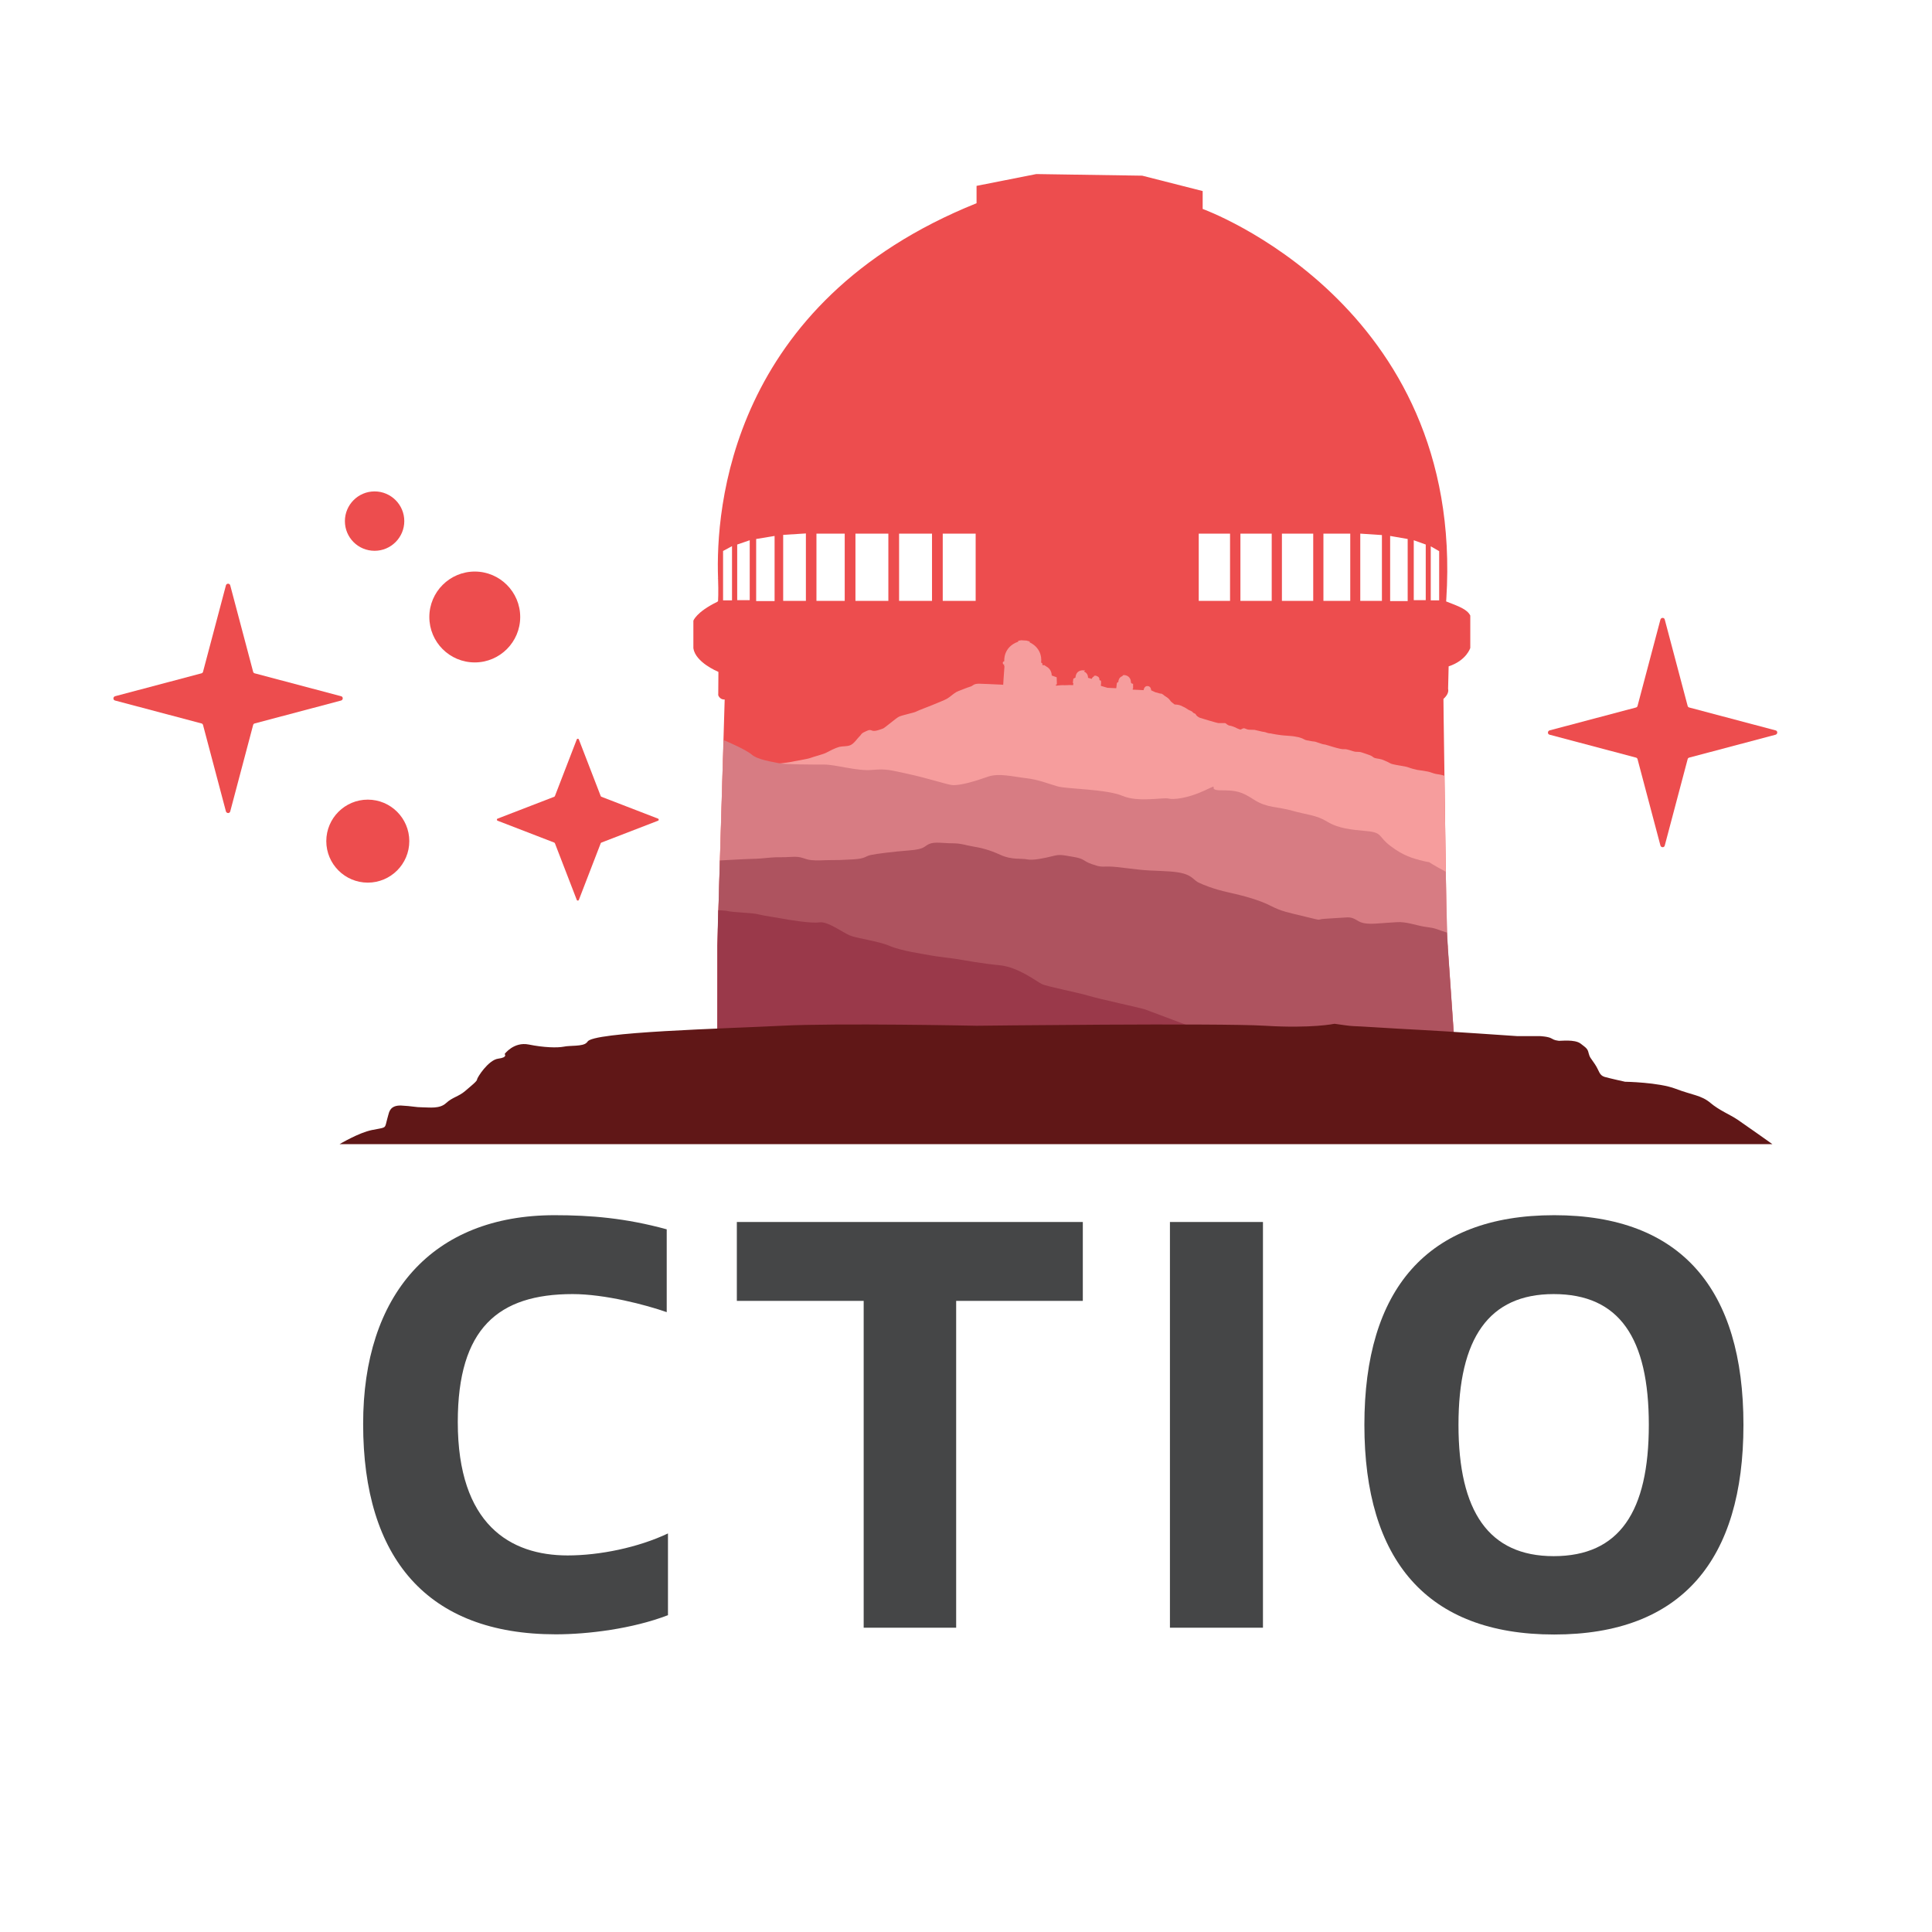 <?xml version="1.0" encoding="utf-8"?>
<!-- Generator: Adobe Illustrator 25.2.0, SVG Export Plug-In . SVG Version: 6.00 Build 0)  -->
<svg version="1.1" id="Layer_1" xmlns="http://www.w3.org/2000/svg" xmlns:xlink="http://www.w3.org/1999/xlink" x="0px" y="0px"
	 viewBox="0 0 108 108" style="enable-background:new 0 0 108 108;" xml:space="preserve">
<style type="text/css">
	.st0{fill:#ED4D4E;}
	.st1{fill:#F69D9D;}
	.st2{fill:#D77C83;}
	.st3{fill:#AE535F;}
	.st4{fill:#9A394A;}
	.st5{fill:#601717;}
	.st6{fill:#454647;}
</style>
<g>
	<path class="st0" d="M18.24,47.02c0-1.28,1.04-2.32,2.32-2.32c1.28,0,2.32,1.04,2.32,2.32c0,1.28-1.04,2.32-2.32,2.32
		C19.28,49.34,18.24,48.3,18.24,47.02"/>
	<path class="st0" d="M19.28,29.13c0-0.91,0.74-1.66,1.66-1.66c0.91,0,1.66,0.74,1.66,1.66c0,0.91-0.74,1.66-1.66,1.66
		C20.02,30.79,19.28,30.05,19.28,29.13"/>
	<path class="st0" d="M24,34.49c0-1.4,1.14-2.54,2.54-2.54c1.4,0,2.54,1.14,2.54,2.54c0,1.4-1.14,2.54-2.54,2.54
		C25.13,37.03,24,35.89,24,34.49"/>
	<path class="st0" d="M12.87,32.72l1.28,4.83c0.01,0.04,0.04,0.08,0.09,0.09l4.83,1.28c0.12,0.03,0.12,0.2,0,0.24l-4.83,1.28
		c-0.04,0.01-0.08,0.04-0.09,0.09l-1.28,4.83c-0.03,0.12-0.2,0.12-0.24,0l-1.28-4.83c-0.01-0.04-0.04-0.08-0.09-0.09l-4.83-1.28
		c-0.12-0.03-0.12-0.2,0-0.24l4.83-1.28c0.04-0.01,0.08-0.04,0.09-0.09l1.28-4.83C12.66,32.6,12.84,32.6,12.87,32.72"/>
	<path class="st0" d="M32.36,41.34l1.22,3.16c0.01,0.02,0.02,0.03,0.04,0.04l3.16,1.22c0.06,0.02,0.06,0.1,0,0.12l-3.16,1.22
		c-0.02,0.01-0.03,0.02-0.04,0.04l-1.22,3.16c-0.02,0.06-0.1,0.06-0.12,0l-1.22-3.16c-0.01-0.02-0.02-0.03-0.04-0.04l-3.16-1.22
		c-0.06-0.02-0.06-0.1,0-0.12l3.16-1.22c0.02-0.01,0.03-0.02,0.04-0.04l1.22-3.16C32.26,41.28,32.34,41.28,32.36,41.34"/>
</g>
<path class="st0" d="M93.06,34.63l1.28,4.83c0.01,0.04,0.04,0.08,0.09,0.09l4.83,1.28c0.12,0.03,0.12,0.2,0,0.24l-4.83,1.28
	c-0.04,0.01-0.08,0.04-0.09,0.09l-1.28,4.83c-0.03,0.12-0.2,0.12-0.24,0l-1.28-4.83c-0.01-0.04-0.04-0.08-0.09-0.09l-4.83-1.28
	c-0.12-0.03-0.12-0.2,0-0.24l4.83-1.28c0.04-0.01,0.08-0.04,0.09-0.09l1.28-4.83C92.86,34.51,93.03,34.51,93.06,34.63"/>
<path class="st0" d="M80.84,33.62l0.01-0.14c1.05-16.52-13.62-21.8-13.62-21.8v-1l-3.38-0.86l-5.92-0.09l-3.34,0.66v0.97
	C40.79,16.91,40,28.47,40.14,32.32c-0.02,0.01-0.03,0.02-0.03,0.02l0.03-0.01c0.03,0.8,0,1.27,0,1.27l-0.04,0.04
	c-1.19,0.58-1.34,1.06-1.34,1.06v1.54c0.12,0.79,1.36,1.3,1.36,1.3l0.04,0.02l-0.01,1.31c0.12,0.27,0.36,0.23,0.36,0.23l-0.41,13.75
	v8.9l2.41,0.77h1.82l1-0.18l9.17,0.09h0.02l-0.02,0.27h3.13l-0.02-0.27h0.02l3.09-0.07l5.36-0.1l2.86-0.09l0.86,0.36h2.68
	l-0.03-0.27l0.03,0l6.31-0.32l1.18,0.14h1.13l-0.02-0.22l0.02,0h0.45l-0.68-9.72l-0.17-12.09l-0.01-0.98
	c0.22-0.2,0.3-0.39,0.26-0.57l0.03-1.25c1-0.33,1.21-1.03,1.21-1.03v-1.81C82.01,34.05,81.53,33.89,80.84,33.62z M40.92,33.56h-0.5
	V30.8l0.5-0.27V33.56z M41.91,33.55h-0.7v-3.11l0.7-0.24V33.55z M43.3,33.6h-1.03v-3.47l1.03-0.17V33.6z M45.05,33.59h-1.27v-3.69
	l1.27-0.08V33.59z M47.22,33.59h-1.58v-3.76h1.58V33.59z M49.66,33.59h-1.84v-3.76h1.84V33.59z M52.1,33.59h-1.84v-3.76h1.84V33.59z
	 M54.54,33.59H52.7v-3.76h1.84V33.59z M68.76,33.59h-1.75v-3.76h1.75V33.59z M71.09,33.59h-1.75v-3.76h1.75V33.59z M73.41,33.59
	h-1.75v-3.76h1.75V33.59z M75.48,33.59h-1.5v-3.76h1.5V33.59z M77.25,33.59h-1.21v-3.76l1.21,0.08V33.59z M78.69,33.6h-0.98v-3.64
	l0.98,0.17V33.6z M79.7,33.55h-0.67V30.2l0.67,0.24V33.55z M80.45,33.56h-0.47v-3.02l0.47,0.27V33.56z"/>
<g>
	<path class="st1" d="M40.37,43.86l-0.24,8.11l41.15,6l-0.41-5.83l-0.09-6.33l-0.03-2.44c-0.13-0.06-0.39-0.09-0.5-0.11
		c-0.11-0.02-0.35-0.12-0.44-0.13c-0.09-0.02-0.46-0.08-0.57-0.09c-0.11-0.02-0.35-0.08-0.5-0.14c-0.15-0.06-0.68-0.13-0.79-0.16
		c-0.11-0.03-0.16-0.03-0.23-0.07c-0.06-0.04-0.24-0.12-0.38-0.18c-0.14-0.06-0.26-0.07-0.42-0.1c-0.15-0.03-0.15-0.07-0.25-0.13
		c-0.1-0.06-0.37-0.13-0.52-0.19c-0.15-0.06-0.27-0.03-0.41-0.05c-0.13-0.02-0.43-0.16-0.61-0.14c-0.18,0.03-0.99-0.25-1.06-0.26
		c-0.07,0-0.21-0.04-0.34-0.09c-0.13-0.05-0.24-0.08-0.29-0.08c-0.06,0-0.29-0.05-0.29-0.05s-0.15-0.01-0.25-0.07
		s-0.08-0.04-0.21-0.09c-0.13-0.05-0.2-0.04-0.31-0.07c-0.11-0.03-0.64-0.05-0.82-0.08c-0.19-0.03-0.29-0.04-0.43-0.07
		c-0.14-0.04-0.18-0.01-0.31-0.06c-0.13-0.05-0.16-0.04-0.26-0.06c-0.1-0.02-0.37-0.09-0.43-0.1c-0.06,0-0.23-0.01-0.32-0.01
		s-0.22-0.08-0.27-0.08c-0.06,0-0.13,0.05-0.18,0.07c-0.05,0.02-0.34-0.13-0.34-0.13s-0.17-0.07-0.24-0.08
		c-0.07,0-0.15-0.04-0.22-0.1c-0.06-0.06-0.08-0.05-0.17-0.05c-0.1,0-0.15,0-0.28,0c-0.12-0.01-1.05-0.3-1.05-0.3
		s-0.14-0.07-0.18-0.13s-0.04-0.09-0.13-0.12c-0.09-0.03-0.05-0.08-0.2-0.14c-0.15-0.06-0.12-0.06-0.25-0.14
		c-0.13-0.08-0.21-0.1-0.3-0.15c-0.1-0.05-0.34-0.06-0.34-0.06s-0.17-0.13-0.2-0.16c-0.03-0.03-0.09-0.14-0.2-0.22
		c-0.11-0.08-0.14-0.08-0.24-0.17c-0.1-0.08-0.14-0.05-0.17-0.06c-0.03-0.01-0.26-0.07-0.26-0.07l-0.24-0.11c0,0,0-0.23-0.2-0.24
		c-0.2-0.01-0.22,0.23-0.22,0.23l-0.61-0.03l0-0.06l0.02,0l0-0.27l-0.06,0l0-0.02l-0.04,0c0-0.02-0.01-0.03-0.02-0.05
		c0-0.1-0.03-0.35-0.33-0.41c0,0-0.08-0.01-0.12,0.01l-0.03,0.05c0,0-0.21,0.04-0.23,0.34l-0.05,0l-0.03,0.07l-0.03,0.26l-0.05,0
		l-0.44-0.02l-0.37-0.11l0-0.09l0.01,0l0-0.17l-0.01,0l0-0.03l-0.08-0.03c0,0,0.02-0.18-0.14-0.22c0,0-0.03-0.03-0.09-0.03
		s-0.08,0.02-0.08,0.02l0,0.01l0.01,0.01c0,0-0.12,0.05-0.13,0.15l0,0l0-0.01l-0.21-0.06c0,0,0.02-0.25-0.22-0.35l0.04-0.06l0-0.02
		l-0.02,0l-0.01,0.02c0,0-0.04-0.01-0.1-0.01c-0.07,0-0.35,0.04-0.38,0.35l-0.01,0l0,0.04l0.01,0l0,0.01L60,37.94l-0.03,0.24l0.03,0
		l-0.01,0.12c-0.1,0-0.26-0.01-0.31,0c-0.08,0.01-0.25,0-0.29,0c-0.02,0-0.2,0.01-0.36,0.03l0-0.07l0.05,0l-0.01-0.4l-0.28-0.1
		c0,0,0.02-0.34-0.3-0.5l0-0.03l-0.02,0l0,0.02l-0.03-0.01l-0.03-0.05c0,0-0.06-0.01-0.14-0.01c0,0,0,0,0,0l0-0.09
		c-0.01-0.02-0.03-0.03-0.07-0.05l0,0c0.09-0.84-0.64-1.13-0.64-1.13l0,0c0,0,0,0,0,0c0,0,0,0,0,0l0-0.05l-0.17-0.05l-0.3-0.02
		l-0.17,0.03l0,0.05c-0.86,0.3-0.78,1.09-0.78,1.09l0,0c-0.06,0.03-0.08,0.05-0.08,0.05l0,0.08c0,0.04,0.07,0.07,0.07,0.07
		l0.01-0.07l-0.01,0.14c0.01,0.01,0.02,0.01,0.02,0.01c0.02-0.01,0.04-0.01,0.06-0.02l0,0c-0.02,0.01-0.04,0.01-0.06,0.02l-0.05,0.7
		l-0.02,0.34l-0.13-0.01l-0.46-0.02c0,0-0.36-0.02-0.73-0.03s-0.34,0.12-0.54,0.17c-0.2,0.06-0.47,0.18-0.64,0.24
		c-0.17,0.06-0.31,0.19-0.51,0.34c-0.21,0.16-0.41,0.21-0.68,0.33c-0.27,0.12-1.08,0.42-1.18,0.48c-0.1,0.06-0.8,0.2-0.97,0.29
		c-0.17,0.09-0.79,0.63-0.89,0.66c-0.1,0.03-0.44,0.18-0.6,0.11c-0.16-0.07-0.23-0.01-0.43,0.08c-0.2,0.09-0.17,0.16-0.28,0.25
		c-0.1,0.09-0.28,0.38-0.49,0.48c-0.2,0.09-0.4,0.05-0.63,0.1c-0.23,0.06-0.57,0.24-0.74,0.33s-0.74,0.23-0.88,0.29
		c-0.14,0.06-0.97,0.19-1.07,0.22c-0.1,0.03-1.17,0.15-1.17,0.15s-0.82-0.14-1.05-0.21c-0.23-0.08-1.4-0.03-1.6-0.07L40.37,43.86z
		 M58.21,37.15l0,0.02c0,0,0,0,0,0L58.21,37.15c0,0,0,0-0.01-0.01C58.21,37.15,58.21,37.15,58.21,37.15z M57.46,35.85
		c-0.11-0.03-0.29-0.05-0.5-0.02l0,0.01l0-0.01C56.95,35.84,57.21,35.79,57.46,35.85z M56.21,37.17
		C56.22,37.17,56.22,37.17,56.21,37.17L56.21,37.17C56.22,37.17,56.22,37.17,56.21,37.17z"/>
	<path class="st2" d="M80.82,48.73c-1.42-0.76-0.6-0.44-1.22-0.59c-0.62-0.15-1.15-0.3-1.86-0.84c-0.71-0.53-0.44-0.76-1.33-0.84
		s-1.6-0.15-2.22-0.53c-0.62-0.38-1.15-0.38-1.95-0.61c-0.8-0.23-1.42-0.15-2.13-0.61c-0.71-0.46-0.98-0.53-1.86-0.53
		s0.09-0.46-0.89,0c-0.98,0.46-1.77,0.53-2.04,0.46c-0.27-0.08-1.68,0.23-2.57-0.15c-0.89-0.38-3.1-0.38-3.63-0.53
		c-0.53-0.15-1.06-0.38-1.77-0.46s-1.51-0.3-2.13-0.08s-1.6,0.53-2.04,0.46c-0.44-0.08-1.33-0.38-2.39-0.61s-1.24-0.3-2.04-0.23
		c-0.8,0.08-2.04-0.3-2.66-0.3s-2.22,0-2.57-0.08c-0.35-0.08-1.15-0.18-1.5-0.48s-1.57-0.81-1.57-0.81l-0.32,10.61l40.8,0.97
		l-0.08-2.44L80.82,48.73"/>
	<path class="st3" d="M81.51,61.25L40.1,58.41l0.06-7.52l0.08-2.79c0,0,1.64-0.09,1.84-0.09c0.2,0,0.61-0.03,1-0.07
		c0.39-0.04,0.59,0,1.17-0.04c0.59-0.04,0.7,0.14,1.09,0.18s0.66,0,1.09,0s0.51,0,1.25-0.04c0.74-0.04,0.66-0.18,1.02-0.25
		c0.35-0.07,1.21-0.18,2.11-0.25s0.82-0.22,1.13-0.36c0.31-0.14,0.78-0.04,1.29-0.04c0.51,0,0.74,0.11,1.17,0.18
		c0.43,0.07,0.9,0.18,1.53,0.47s1.17,0.18,1.49,0.25c0.31,0.07,0.98-0.07,1.41-0.18c0.43-0.11,0.51-0.07,1.17,0.04
		c0.66,0.11,0.51,0.22,1.02,0.4c0.51,0.18,0.51,0.14,0.98,0.14s1.45,0.18,2.27,0.22c0.82,0.04,1.45,0.04,1.92,0.18
		c0.47,0.14,0.59,0.4,0.82,0.5c0.23,0.11,0.82,0.36,1.64,0.54c0.82,0.18,1.76,0.43,2.39,0.76c0.63,0.32,0.94,0.36,1.96,0.61
		c1.02,0.25,0.55,0.14,1.06,0.11c0.51-0.04,0.74-0.04,1.13-0.07c0.39-0.04,0.51,0.07,0.78,0.22s0.7,0.14,1.09,0.11
		s0.51-0.04,1.02-0.07c0.51-0.04,1.09,0.18,1.53,0.25c0.43,0.07,0.47,0.04,1.02,0.25l0.25,0.08L81.51,61.25"/>
	<path class="st4" d="M40.1,52.85v6.7l26.39,0.34l1.84-1.84c0,0-4.14-1.56-4.34-1.63c-0.2-0.07-2.6-0.59-3.15-0.76
		c-0.55-0.17-2.31-0.51-2.6-0.65s-1.3-0.94-2.34-1.05c-1.04-0.1-1.99-0.28-2.43-0.35c-0.45-0.07-1.14-0.14-1.49-0.21
		c-0.35-0.07-1.59-0.24-2.24-0.52c-0.65-0.28-1.84-0.42-2.24-0.59s-1.24-0.8-1.69-0.73c-0.45,0.07-1.74-0.14-2.09-0.21
		s-0.94-0.14-1.34-0.24c-0.4-0.1-1.35-0.09-1.8-0.2l-0.43-0.03L40.1,52.85"/>
</g>
<path class="st5" d="M32.84,58.24c-0.02,0.02-0.04,0.03-0.05,0.05c-0.22,0.22-0.91,0.14-1.28,0.22c-0.36,0.07-1.11,0.05-1.95-0.12
	c-0.84-0.17-1.35,0.53-1.35,0.53s0.19,0.19-0.36,0.26c-0.55,0.07-1.18,1.06-1.18,1.16c0,0.1-0.31,0.34-0.67,0.65
	s-0.7,0.34-1.06,0.67c-0.36,0.34-0.94,0.24-1.32,0.24c-0.39,0-0.58-0.07-1.2-0.1c-0.63-0.02-0.67,0.39-0.72,0.55
	c-0.05,0.17-0.05,0.19-0.12,0.46c-0.07,0.26-0.07,0.22-0.79,0.36c-0.72,0.14-1.81,0.79-1.81,0.79h80.1c0,0-1.52-1.08-1.95-1.37
	c-0.43-0.29-1.01-0.51-1.52-0.94c-0.51-0.43-1.01-0.43-1.95-0.79c-0.94-0.36-2.82-0.39-2.82-0.39s-0.82-0.18-1.14-0.27
	c-0.32-0.1-0.29-0.34-0.55-0.72c-0.26-0.39-0.27-0.34-0.34-0.59c-0.06-0.26-0.11-0.29-0.45-0.55c-0.34-0.26-1.14-0.14-1.24-0.16
	c-0.1-0.02-0.21-0.02-0.39-0.13c-0.18-0.11-0.64-0.13-0.64-0.13h-1.27c0,0-3.88-0.27-5.46-0.35c-1.58-0.08-3.46-0.21-3.71-0.21
	c-0.18,0-0.75-0.09-1.05-0.13c0,0-1.27,0.27-3.88,0.11c-2.6-0.16-16.12,0-16.12,0s-7.81-0.16-10.91,0
	C40.62,57.5,33.03,57.68,32.84,58.24z"/>
<g>
	<path class="st6" d="M31,67.93c2.02,0,3.97,0.16,6.27,0.79v4.63c-1.17-0.41-3.46-1.01-5.26-1.01c-4.16,0-6.42,1.92-6.42,7.15
		c0,5.73,2.93,7.46,6.14,7.46c1.79,0,3.94-0.44,5.61-1.23v4.57c-1.98,0.76-4.47,1.07-6.27,1.07c-7.18,0-10.77-4.25-10.77-11.75
		C20.29,72.38,24.16,67.93,31,67.93z"/>
	<path class="st6" d="M60.54,72.72h-7.09v18.27h-5.17V72.72h-7.09v-4.41h19.34V72.72z"/>
	<path class="st6" d="M65.4,68.31h5.2v22.68h-5.2V68.31z"/>
	<path class="st6" d="M86.88,67.93c7.12,0,10.58,4.16,10.58,11.72S94,91.37,86.88,91.37c-7.12,0-10.61-4.16-10.61-11.72
		S79.76,67.93,86.88,67.93z M86.85,72.34c-3.62,0-5.32,2.46-5.32,7.31s1.7,7.34,5.32,7.34c3.68,0,5.32-2.49,5.32-7.34
		S90.53,72.34,86.85,72.34z"/>
</g>
</svg>
